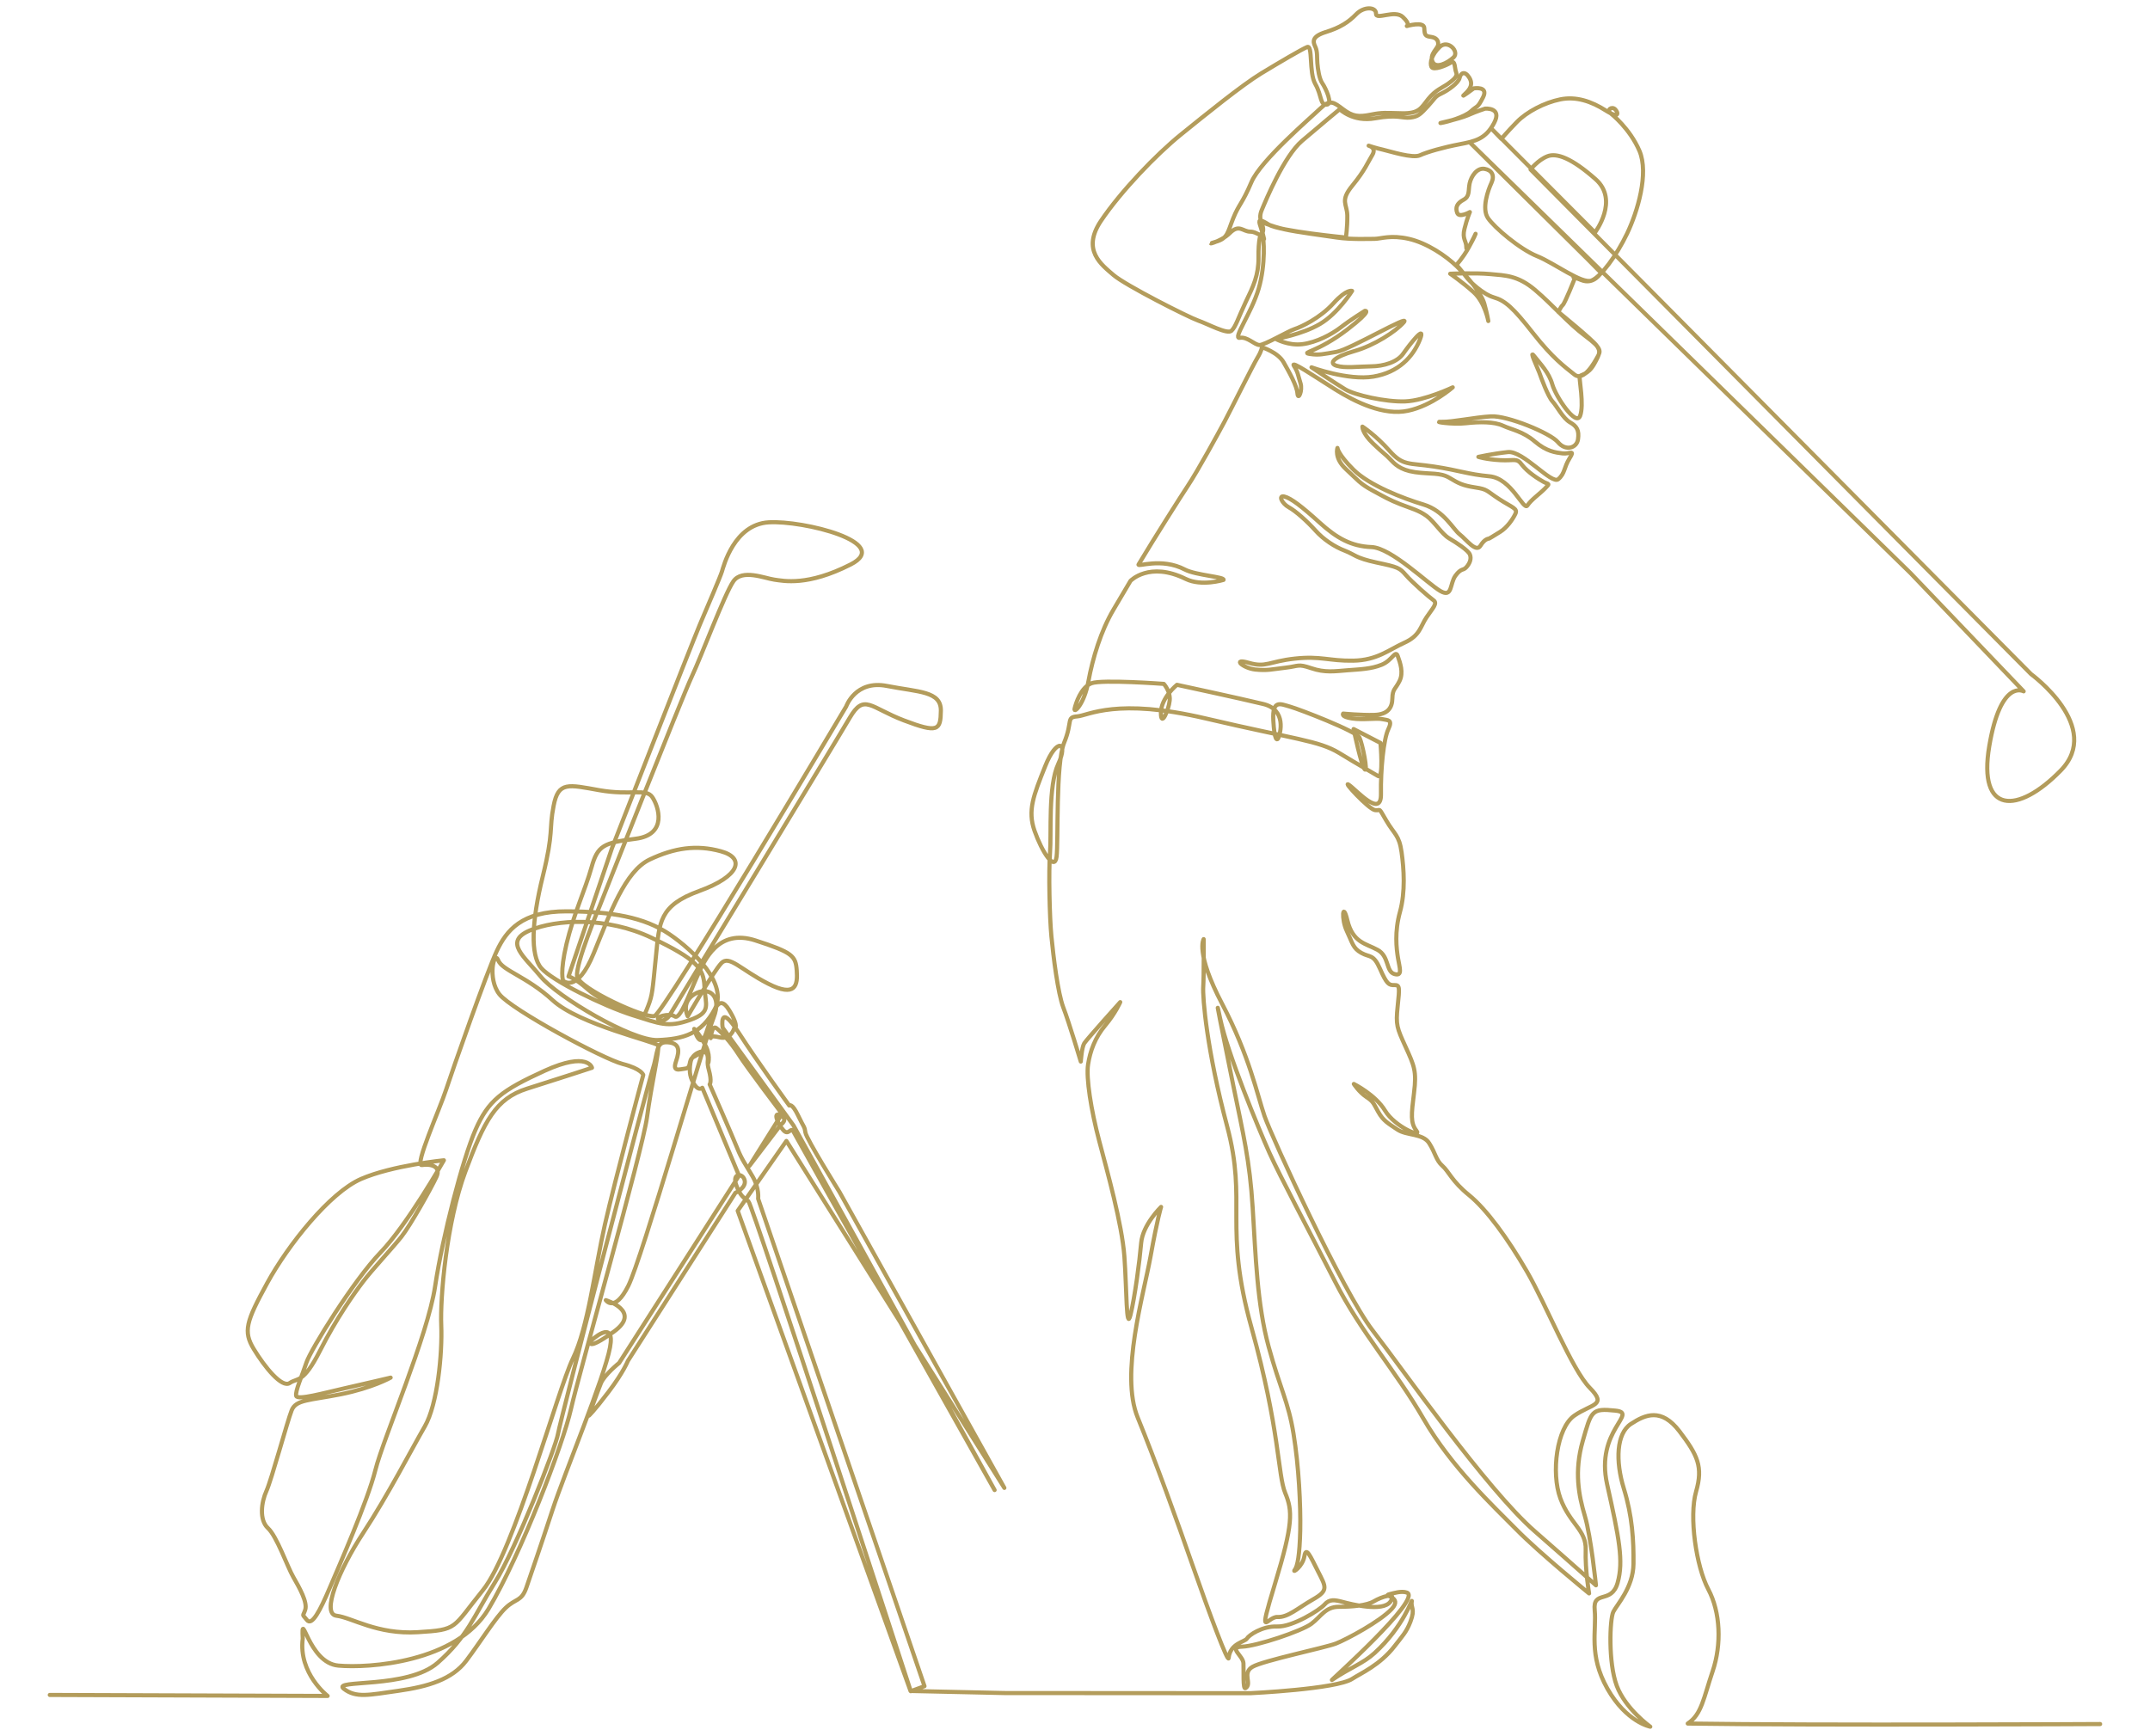 <?xml version="1.0" encoding="utf-8"?>
<!-- Generator: Adobe Illustrator 18.0.0, SVG Export Plug-In . SVG Version: 6.00 Build 0)  -->
<!DOCTYPE svg PUBLIC "-//W3C//DTD SVG 1.1//EN" "http://www.w3.org/Graphics/SVG/1.1/DTD/svg11.dtd">
<svg version="1.1" id="Layer_1" xmlns="http://www.w3.org/2000/svg" xmlns:xlink="http://www.w3.org/1999/xlink" x="0px" y="0px"
	 viewBox="0 0 2600 2100" enable-background="new 0 0 2600 2100" xml:space="preserve">
<path fill="none" stroke="#B39C5B" stroke-width="5" stroke-linecap="round" stroke-linejoin="round" stroke-miterlimit="10" d="
	M60.2,2050.1l336,1.2c0,0-35.5-27.2-30.1-69.4c-1.9-38.6,6.5,29.5,43,32.7c36.4,3.3,142.8-3.4,181.7-68.6
	c38.9-65.1,90-198.7,99.7-241.9c9.7-43.1,86.6-312.8,91.9-352.6c5.3-39.8,15.6-83.1,13.4-87.1c-2.1-4.1-95.5-25.2-127.3-54.4
	c-31.8-29.2-61.3-36-66.1-48.7c-4.9-12.7-13.3,22.5,1.5,41.3c14.8,18.8,125.9,78.4,149,84.3c23.2,5.9,25,13.3,25,13.3
	s-33.8,125.4-46.4,181c-12.6,55.6-20.2,123.9-38.8,162.2c-18.5,38.3-71.1,233.6-108.8,280.1c-37.6,46.5-29.5,47.7-78.7,50.7
	c-49.2,3-79.6-17.7-98.3-19.9c-18.7-2.2,2.8-55.2,32.4-100.3c29.6-45.1,59-102.1,74.4-128.7c15.4-26.6,21.3-88.3,19.9-122.2
	c-1.4-33.9,6.3-124.8,29.2-186.1c22.9-61.3,36.6-88.3,74.8-100.3c38.2-12,78.3-25.2,78.3-25.2s-4.8-20.2-57.2,3.6
	c-52.4,23.9-68.2,36-83.8,71.7c-15.5,35.6-39.7,128.8-48.7,189c-9,60.2-62.6,183.8-72.2,222.1c-9.6,38.3-43.7,115.5-55.3,142.8
	c-11.6,27.3-21.5,46.6-27.6,38.7c-6.1-8-5-3.2-2-12.3c3-9.1-7.1-26.9-14.4-39.6c-7.3-12.7-19.9-49.3-30.7-59.2
	c-10.8-10-7.9-31.6-1.8-44.9c6.1-13.4,25.3-84.5,30.5-97.5c5.2-13.1,21.1-11.9,59.5-19.5c38.4-7.7,60.2-20.1,60.2-20.1
	s-31.7,7.5-56.1,13c-24.5,5.5-56.6,14.6-58.1,9.1c-1.5-5.6,7.4-25.1,12.4-40.4c5-15.3,56.8-99,89.4-132.9
	c32.7-33.9,76.8-111.7,76.8-111.7s-62.5,6.2-100.2,22.6c-37.6,16.4-88.1,79.5-113.5,126c-25.4,46.5-29.3,58.3-16.1,79.9
	c13.1,21.6,34,47.4,43.4,40.9c9.5-6.5,16.3,0.9,36.5-38.9c20.2-39.8,41.1-69.2,52.1-83.6c11-14.5,35.3-40.4,46.4-54.4
	c11-13.9,36.1-58.8,42.4-72.4c6.3-13.6-8.3-15.9-17.7-14.3c-9.4,1.5,21.9-68.2,29.3-91c7.4-22.7,49.7-143.4,61.4-168
	c11.6-24.7,30-48.1,84.5-47.9c54.5,0.2,93.8,7.1,124,27.5c30.2,20.4,71.1,60.6,55.1,90.7c-16,30.1-37.8,36.3-69.2,37.5
	c-31.4,1.1-121.7-52.8-141.3-76.8c-19.6-24-45.3-42-13.4-55.7c31.9-13.6,93.4-17.1,147.7,8.9c54.3,26,62.8,36.8,63.7,58.9
	c0.9,22.1,9.4,30.9-17.5,40.4c-26.9,9.5-36,4.7-69.7-5.9c-33.8-10.7-97.1-41.4-110.3-57c-13.2-15.6-11.6-56.1,2-110.9
	c13.5-54.7,7.3-55.7,13.1-85.3c5.7-29.6,17.6-25.5,55.4-18.8c37.8,6.7,56.3-2.7,63.9,8.3c7.6,11,18.9,45.4-20,50.4
	c-38.9,4.9-46.1,8.1-53.5,34.7c-7.5,26.6-21.8,57.2-30.2,92.4c-8.3,35.2-4.1,44.6-4.1,44.6s16.8,16.2,37-33.2
	c20.2-49.4,37.9-99.2,67.7-113.4c29.8-14.1,56.5-18.1,86.2-9.9c29.7,8.2,22.6,30.2-26.1,47.9c-48.7,17.7-48.4,37.4-52.6,79.5
	c-4.2,42.1-4.2,46.1-9.4,59.7c-5.1,13.6-6.8,13-6.8,13s-47.6-16.7-65.2-32.3c-17.6-15.6-24.3-16.4-24.3-16.4l52.6-155.3
	c0,0,96.2-246.7,106.3-270.5c10.1-23.8,24.6-57.4,26.6-63.9c2-6.4,14.8-57.1,56.5-59.6c41.8-2.6,151,24.6,99.1,51
	c-51.9,26.4-80.8,19.9-92.3,18.3c-11.5-1.6-38.9-13.2-49.4,2c-10.6,15.2-38.5,90.1-50.3,115.2c-11.8,25-111.6,278.1-111.6,278.1
	s-29.5,70-27.1,84.6c2.3,14.6,82.3,51.3,93.6,47.9c11.3-3.4,231.8-374.4,231.8-374.4s11.2-32.3,49.3-24.8
	c38.2,7.5,65.5,6.1,65.2,29.9c-0.3,23.9-3.6,27.4-44.6,11.8c-41-15.6-48.1-33.1-65.6-3.2c-17.5,29.9-218.4,360.7-218.4,360.7
	s-5.5,7.8-12.2,4.6s12.6-8.7,19-4.1c6.4,4.7,18-28.3,27-48.2c9-19.9,25.3-58.3,70.5-43.7c45.2,14.6,48.7,18.8,50,36.3
	c1.3,17.5-0.9,33.2-34.6,16c-33.7-17.3-47-34.9-56.6-24.8c-9.6,10.2-40.6,64.2-40.6,64.2s-8.7-16.2,7.9-26.6
	c16.6-10.4,34.2,1,23.3,28.4c-10.9,27.4-86.6,291.3-103.1,324.3c-16.5,33-27.2,17.3-27.2,17.3s44.2,13.4,9.6,38.2
	c-34.7,24.9-27.9,11.2-27.9,11.2s30.2-28.7,23.4,7.8c-6.8,36.5-55.3,153-69.4,196.1c-14.1,43.1-25.8,77-31.7,94.2
	c-5.9,17.2-12.8,13-25.1,24.7c-12.3,11.7-30.9,41.8-47.8,64.1c-16.9,22.3-45.8,31.1-81.9,36.2c-36.1,5.1-51.2,9-66.1-2.5
	c-14.9-11.6,77.2,0.6,113.6-31.4c36.4-32,43.4-56,69.1-97c25.7-40.9,74-164.6,76.4-179.9c2.4-15.3,107.4-418.4,114.3-440
	c6.9-21.6,3.6-34.5,18.1-33.6c14.4,0.9,15.1,9.2,10.4,22.8c-4.7,13.6,3.7,9.9,11.3,9c7.6-0.9,3.2-10.7,9.4-13.8
	c6.2-3,17.7-13,17.7,2.1c0,15.1,3.4-8.4-1.4-9.3c-4.8-1-17.7,1.8-19.6,13.8c-2,12-0.2,19.1,5,26.9c5.2,7.8,9.3,3.5,9.3,3.5
	l44.4,106.3l-145,226.6c0,0-17.8,14.3-22,24.5c-4.2,10.2-14.5,39.2-14.5,39.2s5.6-4.8,23.7-28.7c18.1-23.9,23.4-37.5,23.4-37.5
	l123.9-193.7l6.1-9.6c0,0,13.5-6,11.2-15.2c-2.3-9.2-15.2-8.9-10.4,5.1c4.8,14.1,10.1,16.6,15,20.3c4.9,3.7,196.3,592.6,196.3,592.6
	l16.6-6.1l-201.2-589.6c0,0,1.7-12.4-6.5-26.6c-8.2-14.2-13.2-20.5-18.7-34.4c-5.5-13.9-33.4-77.3-33.4-77.3s3.1-2.8-1.1-18
	c-4.2-15.2,3.8-14.7-4.5-30.1c-8.4-15.4-13.1-19-13.1-19s6.9,27.2,14.5,4.9c7.6-22.3,14-50.3,27.7-27.7c13.8,22.6,5.9,22.7,5.9,22.7
	s-4,13.6-17.1,10.4c-13.1-3.2-11,0.9-11,0.9s1.4-16,6.6-12.3c5.1,3.7,17.4,16.7,27.3,32.3c9.9,15.6,52.3,71.5,52.3,71.5l-32.8,52.4
	l-6.6,10.6l38-49.9c0,0,9.6-6.2-0.4-11.3c-10-5.1-3.1,10.9,3.5,18.1c6.5,7.2,9-4.8,12.1,1.6c3.2,6.4,243.3,433.6,243.3,433.6
	l-243.2-441l-85.7-118.3c0,0-4.9-31.6,18.9,5.3c23.8,36.9,61.7,88.9,61.7,88.9s3.2-3.6,10.7,12.1c7.5,15.7,7.6,12.6,8.8,20.5
	c1.2,7.9,41,71.6,41,71.6l199.6,358.3L951,1380l-58.9,84.5l209,580.8l113.3,2.5l297.4,0.2c0,0,104.5-4.9,123.5-17.4
	c9.7-6.4,33.4-16.5,51-39.3c9.5-12.3,14.5-17.2,19.3-29.7c6.3-16.4,0.1-16.4,1.7-25.2c0.7-3.7-9.6,30.6-44.9,62.9
	c-14,12.8-29.4,17.6-51.7,32.7c-3.3,2.3,110.2-98.9,90.6-105.7c-6.5-2.3-15.5,0.6-20.9,1.9c-9.9,2.3,16.7,2.7,2.7,17.8
	c-14.1,15.2-54.5,36.8-67.5,41.9c-13,5.1-88,20.6-101,28.2c-13,7.6,0,20.5-8.4,25.8c-3.4,2.1-2-21.1-2.5-30.2
	c-0.5-9.1-19-19.5-1.7-20c17.4-0.5,72.3-18.9,83.9-27.7c11.7-8.8,16.8-20.5,33.1-20.5c16.3,0,33.9-1.6,42.5-6.7
	c8.5-5.2,29.3-12.4,19.9,0.5c-9.3,12.9-47.9,2.9-57.6,0.3c-9.8-2.6-16.2-3.6-22,3.1c-5.8,6.7-38.9,27.3-57.2,26.6
	c-18.3-0.7-34.4,10.6-36.7,14.6c-2.3,4-20.4,5.6-22.1,23.6c-0.6,6.9-23.4-54.1-42.9-110.1c-19.5-56.1-45.6-128.3-67.1-180.9
	c-21.5-52.5,7.2-148.4,15.6-195c8.4-46.6,12.7-59.7,12.7-59.7s-22.2,21.4-24.1,43.6c-1.9,22.2-7.6,65.5-12.9,87
	c-5.3,21.5-4.5-31.5-7.4-70.9c-3-39.4-20.4-101.5-30.4-139.4c-10-37.8-16-76.4-13.5-92.6c2.5-16.2,8.5-32.7,20.8-47.3
	c12.3-14.6,18.1-28.1,18.1-28.1s-40.4,44.9-43.5,49.8c-3.1,5-4.2,22.1-4.2,22.1s-14.2-47.4-21.1-65.3c-6.8-17.9-12.1-62.4-14.4-85.8
	c-2.3-23.4-3.5-79.1-1.7-101.6c1.8-22.5-2.5-80.7,10-107.4c12.5-26.7-1.9-32.4-15.9,3c-14.1,35.4-21.5,53.4-12.8,78.1
	c8.7,24.7,24.3,49.6,26.6,31.3c2.3-18.2-1.3-112.5,9.2-138.1c10.5-25.6,2.2-30.7,15.8-31.7c13.6-1.1,47.3-22.9,155.4,2.5
	c108.1,25.4,136.7,26.7,161.6,41.9c24.9,15.2,39.7,23.4,46.7,27.7c7,4.3,3-40,3-40l-32.5-16.8c0,0,9.4,45,13.5,48.8
	c4.2,3.8-2.8-30.9-6.4-38.5c-3.6-7.6-72.5-34.2-84-37.4c-11.5-3.2-21.5-8.9-20.2,16.4c1.4,25.3,4.6,25.3,6.4,20.9
	c1.8-4.5,10.3-33.5-18.6-40.5c-29-7-104.3-23.2-104.3-23.2s-19.4,15.6-19.4,34c0,18.4,9.5-3.7,10.6-15c1.1-11.2-7.1-20.1-7.1-20.1
	s-74.6-5.5-87.4-0.8c-12.8,4.7-19.1,24.5-20.5,30.8c-1.4,6.3,11.5-4.7,16.7-33c5.2-28.3,15.2-61.3,30.2-86.6l20.7-35
	c0,0,22.8-24,66.7-2.4c19.3,9.5,45.8,1.2,45.8,1.2c2.2-3.6-33.6-5.6-46.7-12.5c-28.6-15-58.3-2.5-56-6.2
	c19-31.8,52.6-84.7,59.1-94.4c12.9-19.4,37.7-65,44.8-78.3c7.1-13.3,34.3-68.1,39.8-77.2c5.5-9.1,5.4-12.8,5.4-12.8
	s19.3,6,26.2,18.1c6.9,12.1,16,28.3,16.8,37.7c0.8,9.5,6.5-3.4,3.7-12.3c-2.9-8.9-2.9-13.3-7.9-20.9c-5-7.6,24.3,12.3,49.5,28.2
	c25.2,15.8,59.3,32.3,88.4,26c29.2-6.2,54.1-28.3,54.1-28.3s-33.7,16.1-57.5,17c-23.7,0.9-61.1-7.7-72.5-14.6
	c-11.5-6.9-40.8-26.6-40.8-26.6s44.3,16.3,74.9,11.2c30.6-5.2,47.8-23.9,56.1-44.5c8.2-20.6-12.7,6.1-19.9,16.5
	c-7.1,10.5-23.7,15.5-39.2,15.6c-15.5,0.2-31.3,2.4-41.6-0.7c-10.3-3.1-2.9-10.8,21.4-17.7c24.3-6.9,50.2-23.7,59.9-34.9
	c9.7-11.2-65.4,33.2-81.4,35.8c-16,2.6-20.6,4.3-32.3,2.5c-11.6-1.9,9.1-1.7,45.4-29.5c32-24.6,21.2-22.6,21.2-22.6
	s-17.5,10.9-28.8,19.7c-11.4,8.8-29.7,18.5-46.8,20.6c-17.2,2.1-32-6.3-32-6.3s31.6-5.3,53.3-18.1c21.7-12.7,38.9-40,38.9-40
	s-6.4-2.9-22.6,15c-16.2,17.9-38.9,28.5-46.9,31.1c-8.1,2.6-36.6,19.6-42.6,19.3c-6-0.2-14.5-10.3-23.7-8.7
	c-9.2,1.7,14.1-29.7,22.8-59.4c8.7-29.7,6.4-62.1,4.4-65.8c-2-3.6-4.9,6.9-4.6,28.2c0.2,21.3-6.3,34.7-15.4,53.6
	c-9,19-12.2,30.3-17.3,34.9c-5.1,4.7-28.7-8.4-40.4-12.4c-11.7-4.1-87.8-42.6-102.2-55c-14.4-12.5-39.1-30.1-15.1-65.7
	c24-35.6,66.7-80.1,96.5-104.2c29.8-24.1,74.2-60.1,97.3-74.1c23.1-14,48.3-28.8,55.4-31.8c7.2-3,1.9,30.7,9.9,44.7
	c8,14,5.5,25.3,13.6,25c8.1-0.3-1-19.9-5-25.7c-4-5.8-5.5-17.4-6.1-24.5c-0.6-7,0.3-13.8-2.4-19.6c-2.8-5.8-5.2-12.5,12.5-18
	c17.7-5.5,27.8-12.2,37-21.7c9.2-9.5,24.1-8.9,23.8-0.6c-0.3,8.3,22.6-5.2,32.4,4c9.8,9.2,4.9,11,4.9,11s20.8-6.1,21.1,2.4
	c0.3,8.6,1.2,9.8,7.9,10.7c6.7,0.9,9.2,4.3,8.9,9.2c-0.3,4.9-10.7,11.5-6.9,20.7c3.8,9.1,18,1.9,25.5-5.1
	c7.4-6.9-6.8-22.1-16.8-12.6c-9.9,9.6-12.1,19.3-9.9,24.1c2.3,4.7,17.8-1.6,23.4-5.2c5.6-3.6,4.5,7.6,6.5,12c1.9,4.4-3,8.7-9.9,13.6
	c-6.9,4.9-15.1,7.4-23.9,18.4c-8.8,11-10.9,17.7-31.5,17.3c-20.6-0.4-23.7-1.2-38.2,1.7c-14.5,2.9-21.7,2.2-33.2-6.5
	c-11.6-8.7-15.9-12.3-27.5-1.1c-11.6,11.2-72.3,62.9-83.5,89.3c-11.2,26.4-15,26.3-22,43.7c-7,17.4-6.4,24.3-21.6,28.5
	c-15.2,4.3,5.9,0.9,17.4-10.6c11.5-11.5,15.8-1.8,24.8-1.8c9,0,13.2,8.5,15.3,0.1c2.2-8.4-6.7-13.3-1.5-25.9
	c5.2-12.6,27.1-65.4,48.8-84c21.6-18.5,45.6-38.3,45.6-38.3s15.9,15.9,42.8,11c26.9-4.9,33,0.2,42.5-0.9c9.5-1.1,12.3-3.9,21.4-13.8
	c9.1-9.9,8-11.4,16.3-15.3c8.3-3.9,20.8-12.9,22-18.9c1.2-6,6.3-8.8,11.5-0.6c5.2,8.2,1.4,14.3-5.5,20.5c-6.9,6.2,11.1-7.2,11.1-7.2
	s18.2-3.1,11.3,10.7c-7,13.8-6.7,9.6-14.5,16.8c-7.8,7.2-28.8,13.1-36.1,14.3c-7.3,1.2,21-4.4,32.1-9.3c11.1-4.9,20.9-8,20.9-8
	s21.1-1.8,10.9,17.4c-10.2,19.2-22.4,22-41.8,25.7c-19.4,3.7-38.9,9.2-47.8,13.3c-8.9,4.1-35.9-4.7-44.6-6.7
	c-8.7-1.9-17.5-4.9-17.5-4.9s9.9,2.3,4.4,11.3c-5.5,9-8.8,18.3-24.1,37c-15.3,18.6-6.4,22.1-6.1,36.1c0.2,14-1.7,26.7-1.7,26.7
	s-80.6-7.8-93-15.5c-12.4-7.8-13.1-6.2-10.3,2.1c2.8,8.4,4.3,15.2,4.3,15.2l-5.1-21.4c0,0,13.8,6,29.6,9.6
	c15.8,3.6,47.2,7.5,63.6,10c16.4,2.5,38,1.6,45.7,1.6c7.7-0.1,19.4-5,41.3,0c21.9,5,44.9,20.5,58,33.3
	c13.1,12.8,29.7,32.3,33.3,45.2c3.6,12.9,4.8,20.9,4.8,20.9s-4.1-22.7-17.9-35c-13.8-12.4-28.2-22.2-28.2-22.2s30.4-1.3,48.4,0.4
	c18,1.7,33.5,1.4,54.7,19.6c21.3,18.1,39.7,40,60.3,55.3c20.7,15.3,18.4,18.7,14.9,25c-3.5,6.3-16.6,30.8-28.1,21.6
	c-11.5-9.2-26.2-19.7-50.2-50.3c-24-30.7-33.8-39.2-47.2-43c-13.4-3.9-29.7-19.6-33.4-24.8c-3.7-5.2-11.8-14.6-11.8-14.6
	s7.4-7.7,14.7-20.8c7.3-13.1,8.4-16.7,8.4-16.7s-11.3,24.9-11.2,16.4c0.1-8.5-5.3-9.9-2.2-22.5c3.1-12.6,6.5-20.2,6.5-20.2
	s-13,7.4-15.3,1c-2.4-6.4-0.5-11.5,7.5-15.8c8-4.2,5.7-11.1,7.5-19.8c1.9-8.7,8.9-19.1,17.9-17.7c8.9,1.4,12.7,8,8.5,17
	c-4.2,8.9-12,31.1-4.2,42.6c7.8,11.5,38.6,37.7,59.6,46.1c21,8.5,54.2,34.1,65.7,29.4c11.5-4.7,30.1-30.1,42.9-56.7
	c12.7-26.6,26.6-72.8,15-100.1c-11.7-27.3-34.1-44.8-34.1-44.8c-6.5-5.1,0.8-9.3,4.6-5.6c3.8,3.6,6.2,12.6-11.3,1.5
	c-17.5-11.1-35.8-17.3-55-13.4c-19.2,3.9-40.6,15.1-52.7,27.6c-12.1,12.5-18.5,20.2-18.5,20.2l-10.8-11.2l124,124.4
	c0,0,29.6-38.9,0.8-64.4c-28.8-25.5-47.2-32.3-58.5-27.7c-11.3,4.5-20.2,15.9-20.2,15.9l605.2,610.3c0,0,87.7,63.8,35.8,116.8
	c-51.9,53.1-100.2,52.9-86.3-29.5c13.9-82.4,41.6-66.4,41.6-66.4l-136.8-143l-532-520l141,139.8l16.7,16.9c0,0-8.6,15-23.7,8.9
	c-15.1-6.1-7.9-2.4-7.9-2.4s-12,30.2-14.6,32.5c-2.6,2.3-5.3,8.5-5.3,8.5s41.8,34,46.3,40.7c4.5,6.7,4.4,8.8-3.1,22.2
	c-7.5,13.5-16.6,12.6-17.5,15c-0.9,2.4,5.6,34.7,0.5,47.8c-5.1,13.1-29.5-23.6-33.6-38.2c-4.1-14.5-14.4-24.6-21.7-34
	c-7.3-9.4,3.7,13.6,6,19.8c2.2,6.3,10.5,28.9,16,34.9c5.5,6,12.6,20.4,21.1,25.2c8.4,4.8,11.2,9.7,9.7,20.5
	c-1.5,10.8-15.1,14.6-24.2,3.6c-9.1-11-61.1-32.4-81-31.3c-19.9,1.1-46.9,7-59.6,6.6c-12.6-0.4,13.2,3.6,29.4,1.7
	c16.2-1.8,33.9-2,44.7,3c10.8,5,23.9,6.7,38.5,19.1c14.6,12.4,25.2,13.3,33.5,14.4c8.4,1.1,15.5-5.3,8.5,5.9
	c-7,11.2-5.5,18.5-13.7,25.3c-8.1,6.8-42.3-34.7-60.9-32.8c-18.6,2-35.7,5.8-35.7,5.8s8.8,3,26.5,4c17.7,0.9,19.8-3.1,26.3,5.7
	c6.6,8.7,20.1,17.3,26.2,20.6c6.1,3.3,8.2,1.2,1.5,8c-6.7,6.8-16.6,13.5-21.2,20.5c-4.6,7-19-32.8-45.8-35.3
	c-26.8-2.5-36-7.1-67.2-11.8c-31.1-4.7-37.3-0.5-53.9-19.2c-16.5-18.7-32.6-29.1-32.6-29.1s-0.7,7.5,12.9,20.5
	c13.6,13,14.6,12.6,20.2,18.5c5.6,5.9,12,13.4,30.5,16.1c18.5,2.6,30.7,0.2,41.7,6.9c11,6.7,16.2,9.3,31.3,11.6
	c15.1,2.3,12.9,3.8,28.9,14.2c16,10.4,22.6,11.1,19.4,17.8c-3.2,6.7-10.1,16.5-18.2,21.6c-8.1,5.2-13.7,8.3-13.7,8.3
	s-5-0.2-10.3,8.6c-5.3,8.8-16.8-7.3-25-13.7c-8.2-6.4-19-28.6-43.7-36.1c-24.7-7.4-65.9-23.3-84.9-42.3c-19-19-19.3-26.2-19.3-26.2
	s-4.3,12.2,10.2,25.6c14.5,13.4,17.1,17.7,31.9,25.7c14.8,8,20.3,11.4,33.8,16.7c13.6,5.3,22.4,7.4,31.8,14.2
	c9.4,6.8,18.3,21.8,27.4,27.2c9.1,5.4,22.9,14.4,25,19.4c2.1,5,0.1,10.6-4.1,15.3c-4.2,4.8-6.2,0.7-13.3,10.4
	c-7.1,9.7-3.4,27.1-18.2,18.6c-14.9-8.5-59.3-52.3-83.4-53.2c-24.1-0.9-41.7-10.5-62.9-29.8c-21.3-19.3-34.5-29.4-42.4-31.3
	c-7.8-1.9-3,8.4,5.4,13c8.4,4.6,22.1,16.9,32.1,28c10,11.2,23.5,19.9,35.6,24.5c12.2,4.7,12.4,8.7,38.4,14.3
	c26,5.5,27.9,6.4,35.4,15.1c7.5,8.7,28,26.7,33.4,30.5c5.4,3.8-1.1,9.7-8.5,20.8c-7.4,11.1-7.7,22-26.7,30.6
	c-19,8.6-32.9,21.2-61.9,21.7c-28.9,0.5-39.2-5.9-70.5-2.5c-31.3,3.4-34.9,11.2-55.7,5.1c-20.9-6.1-7.3,6.4,7.6,8.1
	c14.9,1.6,20.2-0.3,36.8-2.2c16.6-1.9,14.5-5,31.1,0.6c16.6,5.7,28.5,3.7,43.9,2.5c15.4-1.2,28.5-1.5,41.3-6.7
	c12.8-5.2,16.6-18.5,19.4-10.5c2.9,8.1,7.2,19.9,2.2,30.1c-5,10.2-8.5,9.5-8.7,21.1c-0.2,11.6-5.7,19.5-21.8,20
	c-16.1,0.5-37.7-1.6-37.7-1.6s-3.3,3.8,10.7,5.9c14,2.1,29.6-0.8,37,0.9c6.2,1.4,12.6,0.2,6.9,12.1c-5.7,11.9-9.4,48.8-8.9,78.4
	c0.5,29.6-29.1-4.3-38.6-11c-9.5-6.7,23.8,29.6,31.5,30.5c7.6,1,3.3-4.8,13.4,12.4c10,17.2,15.7,17.6,18.6,38.2
	c2.9,20.5,4.8,48.2-1.9,72.5c-6.7,24.3-4.3,43.9-2.4,55.8c1.9,11.9,6,22.3-4.4,19.3c-10.4-3-6-21.4-20.3-29.2
	c-14.3-7.8-29.9-8.6-36.5-35.7c-5.8-24-7.6-1.4-0.6,13.1c6.9,14.5,7.2,20.5,17.5,26.3c10.3,5.8,14.5,0.8,22.6,19.3
	c8.1,18.4,10.7,19.8,17.3,19.6c6.7-0.2,6.4,2.9,4,25.7c-2.4,22.8-0.9,25.9,9.6,49c10.5,23.1,13.5,29.3,10.2,55.6
	c-3.3,26.3-4.4,36.5,2.9,45.8c7.3,9.3-26.1-4.7-37.9-24.2c-11.8-19.5-37.8-32.3-37.8-32.3s6.4,9.9,15,15.6
	c8.6,5.7,8.4,7.2,14.5,18.1c6.1,10.9,11.8,13.8,23.1,21.4c11.3,7.7,30.8,4.4,38.5,16.5c7.7,12.1,8.2,20.6,16,27.4
	c7.8,6.8,11.3,18.5,32.4,35.6c21,17.1,46.6,52.2,69.8,92.2c23.2,40,54.6,119.1,76.1,140.8c21.4,21.7,2.3,18.9-18.8,33.6
	c-21.1,14.7-28.3,69-16.8,100.1c11.5,31.1,31.4,38.1,30.6,62.2c-0.8,24.1,4.1,52.7,4.1,52.7s-59.2-48.2-87.6-77
	c-28.4-28.8-79-75.9-112.7-134.3c-33.7-58.4-74.8-103.1-107.1-166.3c-32.3-63.2-66-126.1-79.1-155.2
	c-13.1-29.1-50.5-119.7-59.5-161.9c-9-42.2,3.8,21.9,15.8,80.7c12,58.8,19.8,89.8,23.4,147.6c3.6,57.8,5.3,116.7,19.3,168
	c14,51.3,23.8,66.4,30.1,105.4c6.4,39,8.7,86.6,8.1,116.7c-0.7,30.1-3.3,43.6-6.7,47.9c-3.4,4.3,9.7-4,11.7-16.5
	c2-12.5,7-0.5,16.5,18.2c9.5,18.8,13.1,23-5.8,33.8c-18.9,10.8-30.6,22.1-43.2,21.4s-24.6,31-2.9-40.7
	c21.8-71.7,21.3-87.6,12.2-109.3c-9-21.7-6.4-76.7-40.7-199.8c-34.3-123.1-4.8-151.1-29.5-243.7c-24.7-92.6-29.8-155.9-28.9-169
	c0.9-13,0.5-57.4,0.5-57.4s-10.4,15.9,22.4,78.4c32.8,62.5,42.5,110.3,51.2,135.6c8.7,25.3,94.6,212.5,130.9,259.5
	c36.3,46.9,137.6,191.8,196,242.8c58.4,51.1,73.9,65.3,73.9,65.3s-6-58.9-13.4-83.8c-7.4-24.8-13.1-53.9-2.6-90.6
	c10.5-36.7,10.5-39.9,39.4-36.9c28.9,2.9-24.5,23.6-9.9,89.1c14.6,65.5,20.1,92.8,12.7,119.2c-7.4,26.3-30.2,8.1-27.7,33.1
	c2.4,25-7.7,54,15.3,94.8c23.1,40.8,51.9,46.1,51.9,46.1s-30-21.4-40.5-49.4c-10.5-28-8.5-80.8-4.2-89.5c4.3-8.7,24.1-29.5,24.4-58
	c0.3-28.6-1.4-57.8-11.7-91.2c-10.3-33.5-8.9-66.7,8.6-78.1c17.5-11.4,36.7-19.8,58.7,8.9c21.9,28.8,28.8,42.8,20.1,72.9
	c-8.7,30.1,0.1,90.6,14.8,118.3c14.7,27.7,16.2,66.6,5.2,99.1c-11,32.5-13.2,52.1-30.1,63.2c160,2.4,498.7,0.6,498.7,0.6"/>
</svg>
